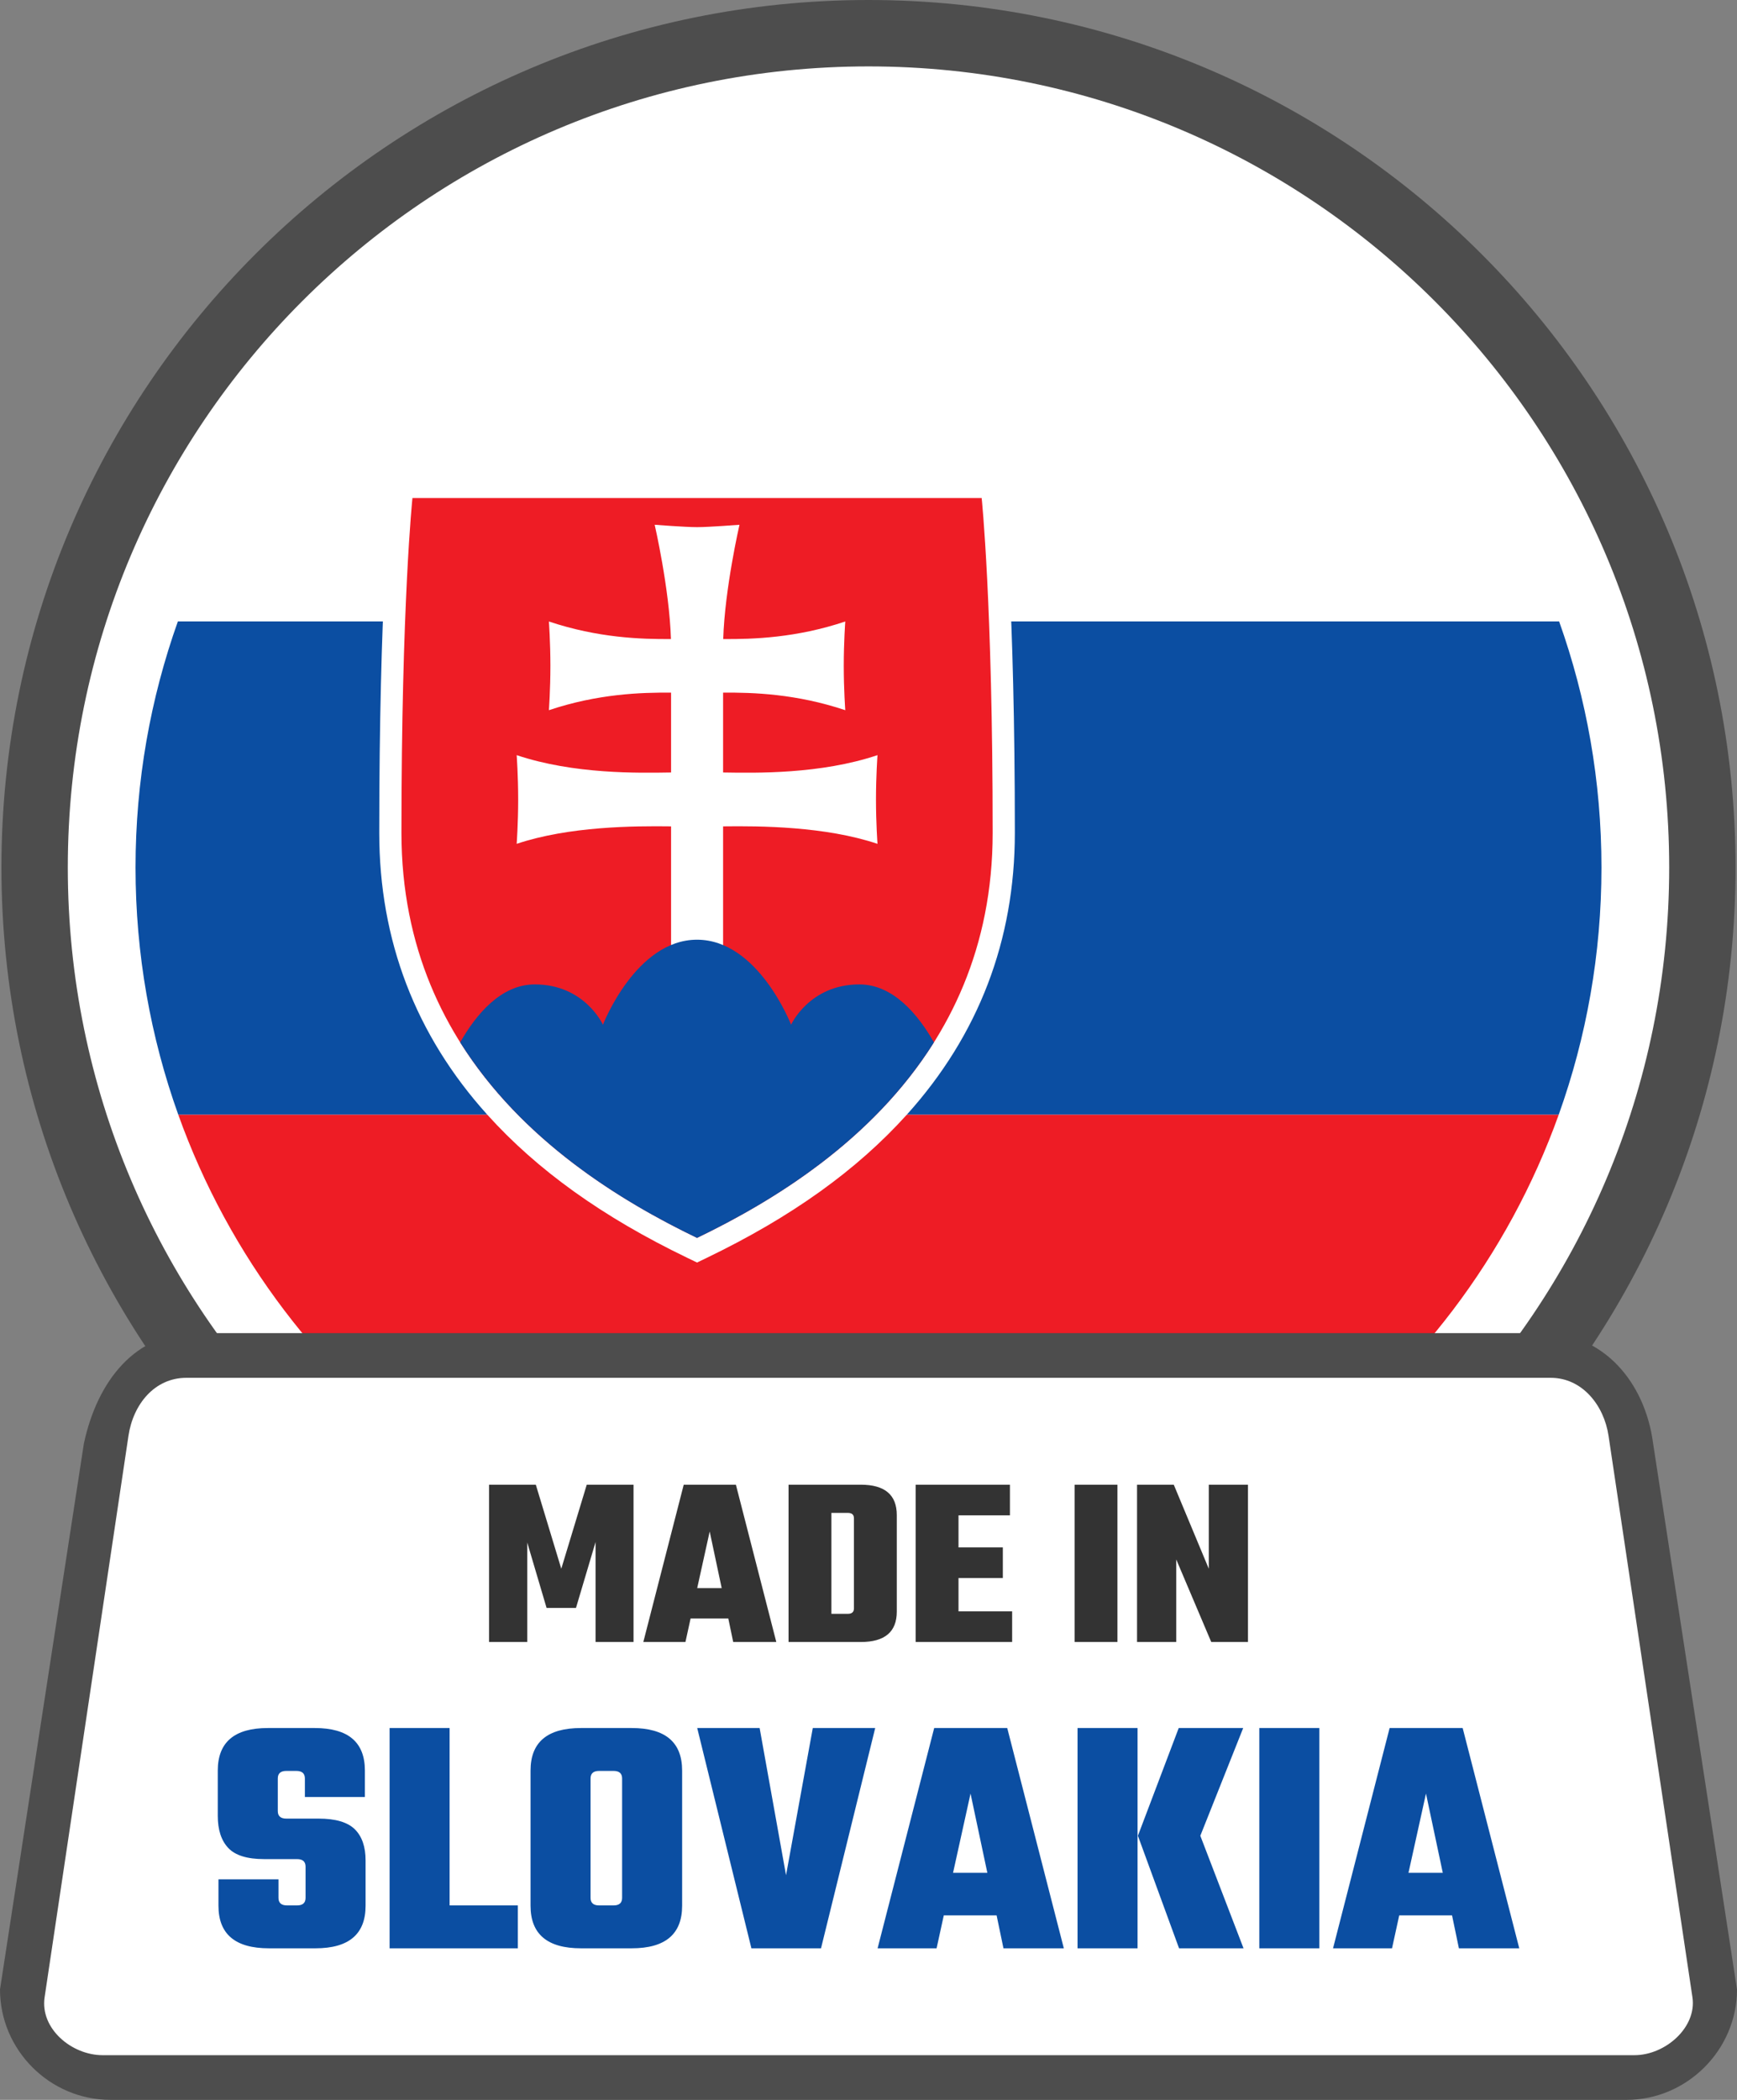 <svg xmlns="http://www.w3.org/2000/svg" shape-rendering="geometricPrecision" text-rendering="geometricPrecision" image-rendering="optimizeQuality" fill-rule="evenodd" clip-rule="evenodd" viewBox="0 0 424 512.324"><rect x="0" y="0" width="424" height="512.324" fill="#808080" stroke="none"/><path fill="#4D4D4D" fill-rule="nonzero" d="M211.998 0c58.438 0 111.355 23.698 149.653 61.996 38.299 38.298 61.997 91.215 61.997 149.653 0 58.438-23.698 111.355-61.997 149.653-38.298 38.298-91.215 61.996-149.653 61.996-58.432 0-111.354-23.698-149.653-61.996C24.047 323.004.349 270.081.349 211.649c0-58.438 23.698-111.355 61.996-149.653C100.644 23.698 153.56 0 211.998 0z"/><path fill="#fff" fill-rule="nonzero" d="M212 16.202c53.968 0 102.833 21.88 138.202 57.246 35.365 35.368 57.246 84.233 57.246 138.202 0 53.969-21.881 102.834-57.249 138.2-35.366 35.368-84.231 57.249-138.199 57.249-53.969 0-102.835-21.881-138.202-57.247-35.366-35.368-57.247-84.233-57.247-138.202 0-53.969 21.881-102.834 57.247-138.202C109.165 38.082 158.031 16.202 212 16.202z"/><g fill-rule="nonzero"><path fill="#EE1C25" d="M380.491 271.938H43.508C68.255 341.085 134.341 390.565 212 390.565c77.655 0 143.744-49.48 168.491-118.627z"/><path fill="#0B4EA2" d="M43.508 271.938h336.983c6.74-18.84 10.424-39.132 10.424-60.288 0-21.07-3.652-41.284-10.342-60.056H43.426c-6.69 18.772-10.342 38.986-10.342 60.056 0 21.156 3.683 41.448 10.424 60.288z"/><path fill="#fff" d="M43.426 151.594h337.147C355.893 82.323 289.743 32.735 212 32.735c-77.744 0-143.897 49.588-168.574 118.859z"/><path fill="#fff" d="M244.497 116.092H95.801l-.511 4.85c-.11 1.054-2.714 26.459-2.714 82.249 0 26.213 8.86 49.338 26.338 68.735 12.245 13.589 28.234 25.031 48.884 34.977l2.351 1.133 2.35-1.133c20.651-9.946 36.642-21.388 48.887-34.977 17.476-19.397 26.338-42.522 26.338-68.735 0-55.79-2.604-81.195-2.714-82.249l-.513-4.85z"/><path fill="#EE1C25" d="M170.149 302.024c-29.689-14.3-72.157-42.685-72.157-98.833 0-56.148 2.685-81.683 2.685-81.683h138.946s2.685 25.535 2.685 81.683c0 56.148-42.468 84.533-72.159 98.833z"/><path fill="#fff" d="M176.507 188.471c8.04.129 23.723.444 37.689-4.23 0 0-.369 4.999-.369 10.82 0 5.823.369 10.819.369 10.819-12.811-4.286-28.629-4.376-37.689-4.261v31.014h-12.699v-31.014c-9.06-.115-24.878-.025-37.689 4.261 0 0 .368-4.996.368-10.819 0-5.821-.368-10.82-.368-10.82 13.966 4.674 29.649 4.359 37.689 4.23v-19.477c-7.327-.066-17.885.283-29.823 4.279 0 0 .369-4.997.369-10.82 0-5.821-.369-10.82-.369-10.82 11.92 3.988 22.467 4.345 29.791 4.282-.378-12.333-3.971-27.881-3.971-27.881s7.396.579 10.351.579c2.961 0 10.351-.579 10.351-.579s-3.59 15.548-3.969 27.881c7.328.063 17.872-.294 29.792-4.282 0 0-.369 4.997-.369 10.82 0 5.821.369 10.82.369 10.82-11.938-3.996-22.496-4.345-29.823-4.281v19.479z"/><path fill="#0B4EA2" d="M170.141 229.272c-14.954 0-22.964 20.741-22.964 20.741s-4.444-9.834-16.643-9.834c-8.257 0-14.339 7.342-18.208 14.142 15.02 23.889 38.981 38.634 57.813 47.703 18.837-9.069 42.815-23.809 57.835-47.703-3.869-6.8-9.951-14.142-18.208-14.142-12.201 0-16.662 9.834-16.662 9.834s-8.008-20.741-22.963-20.741z"/></g><path fill="#4D4D4D" fill-rule="nonzero" d="M47.4 325.256h329.194c14.722 0 24.966 11.9 26.93 26.931L424 485.393c0 14.723-12.208 26.931-26.93 26.931H26.924C12.154 512.324 0 500.164 0 485.393l20.476-133.206c3.366-15.677 12.872-26.925 26.924-26.931z"/><path fill="#fff" d="M45.496 336.16h333.01c7.763 0 13.032 6.753 14.136 14.136l20.478 136.993c1.104 7.391-6.651 14.136-14.136 14.136H25.026c-7.484 0-15.286-6.441-14.135-14.136l20.47-136.993c1.15-7.695 6.385-14.136 14.135-14.136z"/><path fill="#333" fill-rule="nonzero" d="M128.699 400.619h-9.326V362.24h11.418l6.217 20.505 6.217-20.505h11.418v38.379h-9.266v-24.39l-4.782 16.08h-7.174l-4.722-15.961zM178.974 400.619l-1.196-5.739h-9.206l-1.255 5.739h-10.283l9.864-38.379h12.733l9.864 38.379h-10.521zm-8.788-13.152h5.978l-2.929-13.809-3.049 13.809zM192.483 362.24h17.635c5.859 0 8.788 2.471 8.788 7.413v23.553c0 4.942-2.929 7.413-8.788 7.413h-17.635V362.24zm15.962 30.189V370.43c0-.877-.498-1.315-1.495-1.315h-4.005v24.629h4.005c.997 0 1.495-.438 1.495-1.315zM233.97 393.146h13.092v7.473h-23.553V362.24h23.015v7.472H233.97v7.832h10.821v7.472H233.97zM262.306 362.24h10.461v38.379h-10.461zM295.065 362.24h9.565v38.379h-8.967l-8.549-20.146v20.146h-9.564V362.24h8.967l8.548 20.505z"/><path fill="#0B4EA2" fill-rule="nonzero" d="M74.589 463.046v-7.618c0-1.228-.697-1.842-2.093-1.842H64.46c-4.13 0-7.046-.907-8.748-2.72-1.702-1.814-2.553-4.423-2.553-7.827v-11.051c0-6.92 4.074-10.38 12.222-10.38h11.468c8.148 0 12.222 3.46 12.222 10.38v6.446H74.422v-4.52c0-1.228-.698-1.842-2.093-1.842h-2.428c-1.395 0-2.093.614-2.093 1.842v7.953c0 1.227.698 1.841 2.093 1.841h7.869c4.13 0 7.074.865 8.832 2.595 1.758 1.73 2.637 4.27 2.637 7.618v11.05c0 6.921-4.074 10.381-12.222 10.381H65.632c-8.204 0-12.306-3.46-12.306-10.381v-6.446h14.65v4.521c0 1.228.697 1.841 2.092 1.841h2.428c1.396 0 2.093-.613 2.093-1.841zM109.748 464.887h16.659v10.465H95.099v-53.744h14.649zM141.811 421.608H154.2c8.204 0 12.306 3.46 12.306 10.38v32.983c0 6.921-4.102 10.381-12.306 10.381h-12.389c-8.205 0-12.306-3.46-12.306-10.381v-32.983c0-6.92 4.101-10.38 12.306-10.38zm10.045 41.438v-29.132c0-1.228-.698-1.842-2.093-1.842h-3.516c-1.395 0-2.093.614-2.093 1.842v29.132c0 1.228.698 1.841 2.093 1.841h3.516c1.395 0 2.093-.613 2.093-1.841zM198.401 421.608h15.235l-13.226 53.744h-16.994l-13.227-53.744h15.236l6.446 35.913zM244.945 475.352l-1.674-8.037h-12.892l-1.758 8.037h-14.399l13.813-53.744h17.831l13.813 53.744h-14.734zm-12.306-18.417h8.371l-4.102-19.338-4.269 19.338zM292.997 447.894l10.547 27.458h-15.738l-10.045-27.458 9.962-26.286h15.738l-10.464 26.286zm-29.97 27.458v-53.744h14.65v53.744h-14.65zM307.395 421.608h14.65v53.744h-14.65zM356.116 475.352l-1.674-8.037H341.55l-1.758 8.037h-14.398l13.812-53.744h17.831l13.813 53.744h-14.734zm-12.306-18.417h8.372l-4.102-19.338-4.27 19.338z"/></svg>